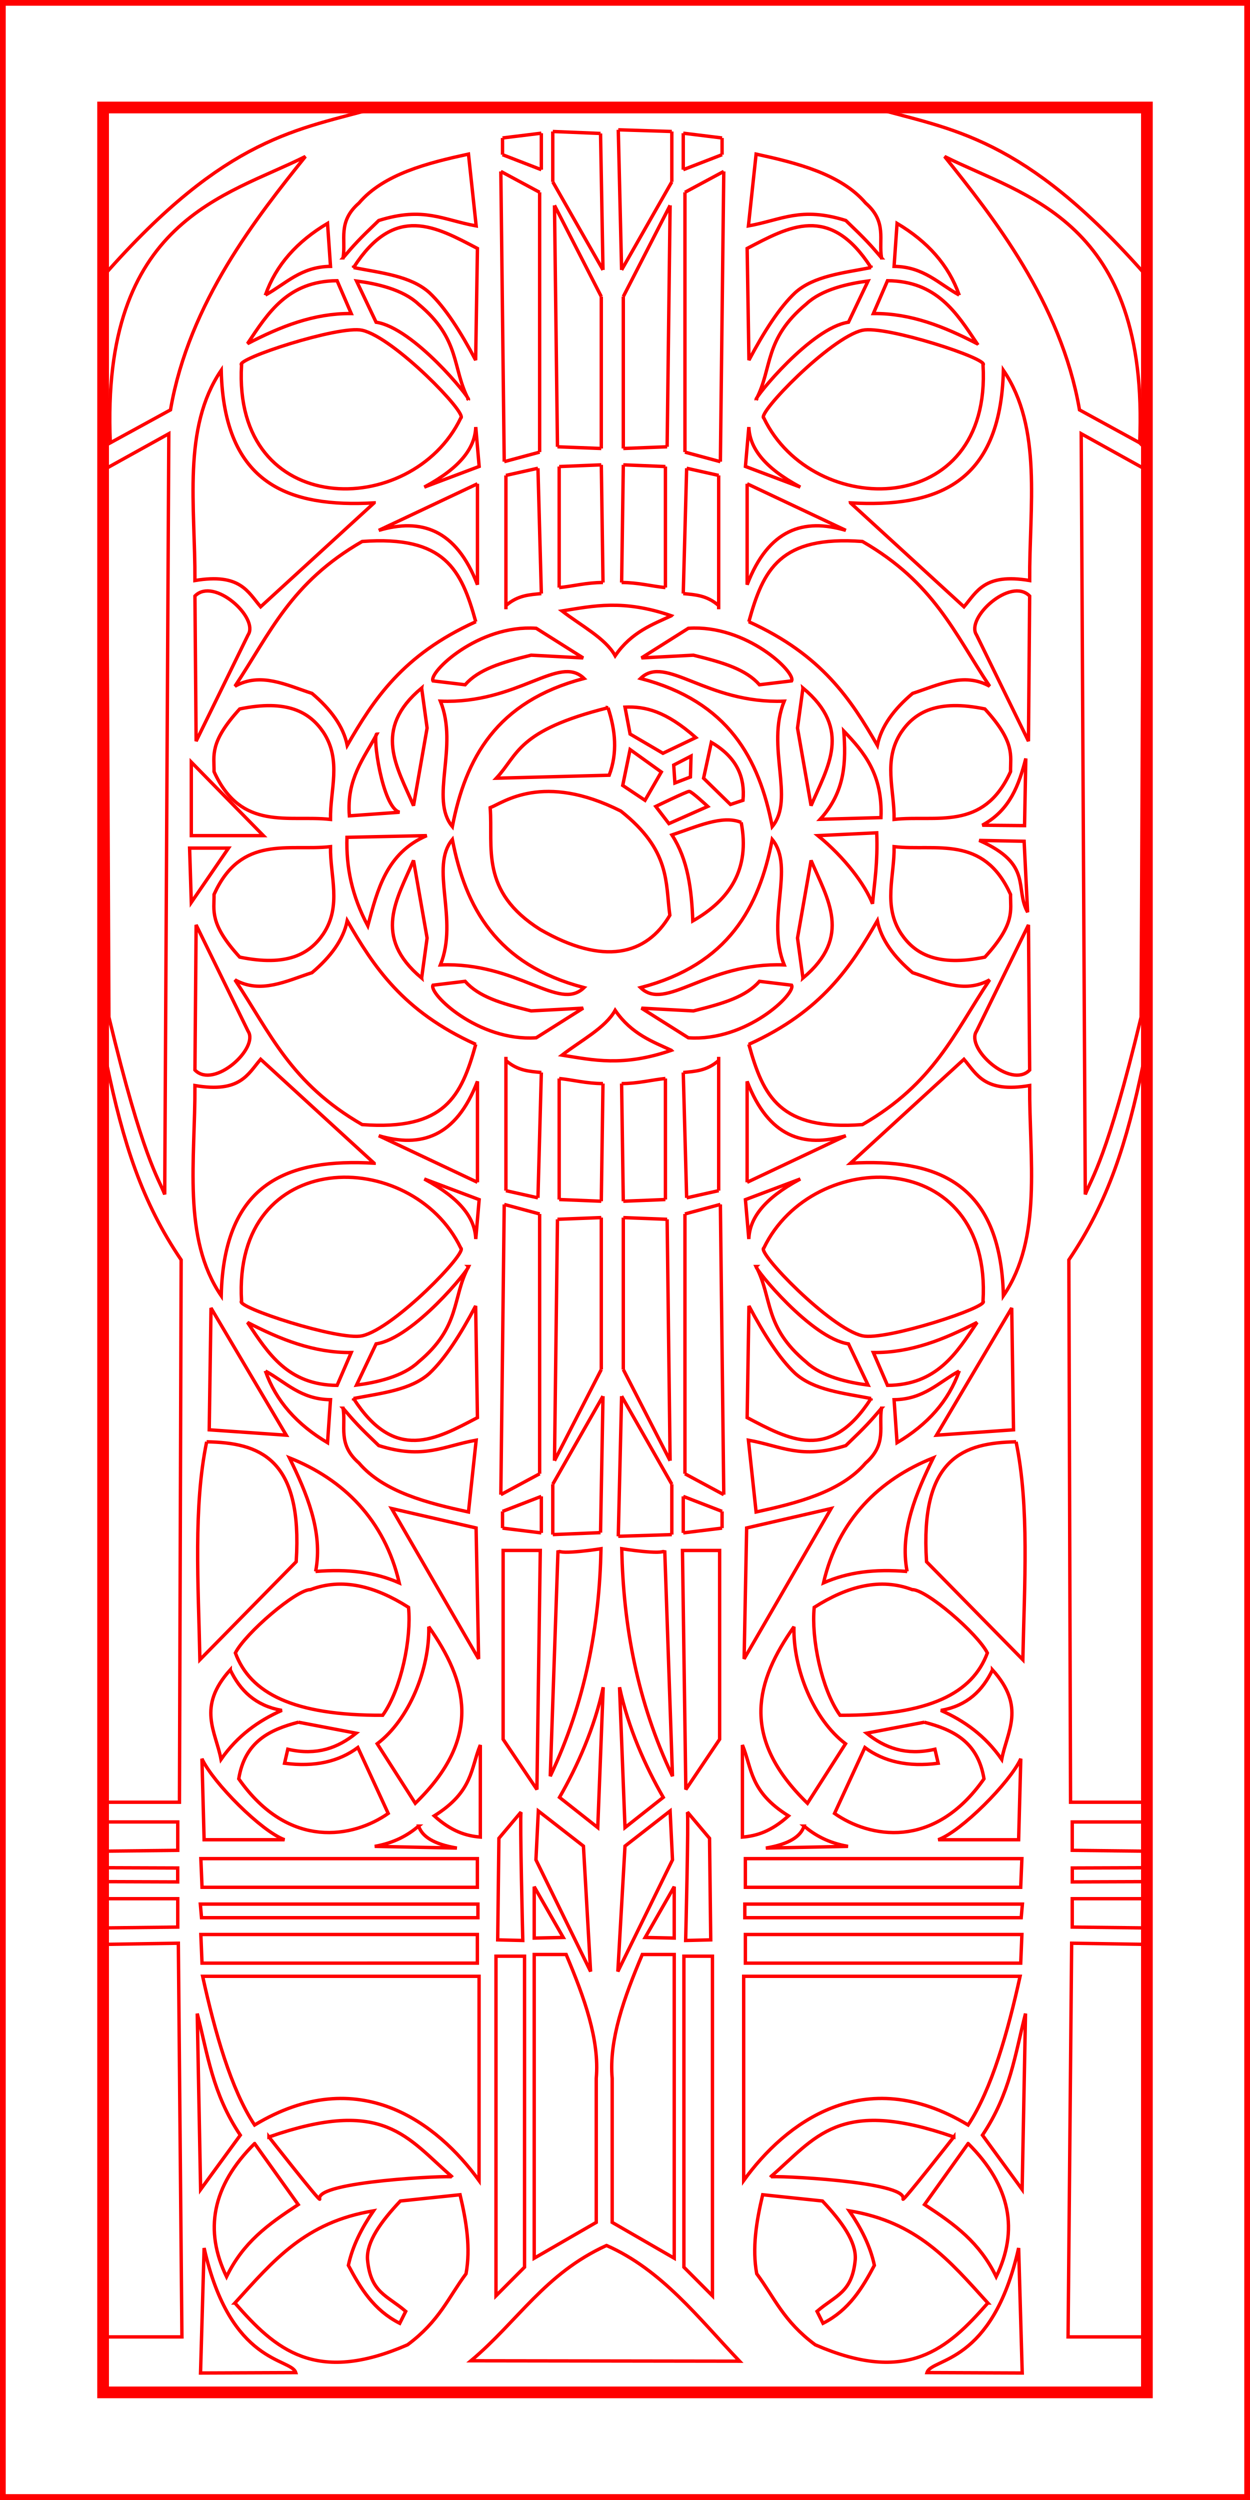 <?xml version="1.0" encoding="UTF-8" standalone="no"?>
<!-- Created with Inkscape (http://www.inkscape.org/) -->

<svg
   width="100mm"
   height="200mm"
   viewBox="0 0 100 200"
   version="1.1"
   id="svg1"
   inkscape:version="1.3 (0e150ed6c4, 2023-07-21)"
   sodipodi:docname="Diorama_mw.svg"
   xml:space="preserve"
   xmlns:inkscape="http://www.inkscape.org/namespaces/inkscape"
   xmlns:sodipodi="http://sodipodi.sourceforge.net/DTD/sodipodi-0.dtd"
   xmlns="http://www.w3.org/2000/svg"
   xmlns:svg="http://www.w3.org/2000/svg"><sodipodi:namedview
     id="namedview1"
     pagecolor="#ffffff"
     bordercolor="#000000"
     borderopacity="0.25"
     inkscape:showpageshadow="2"
     inkscape:pageopacity="0.0"
     inkscape:pagecheckerboard="0"
     inkscape:deskcolor="#d1d1d1"
     inkscape:document-units="mm"
     inkscape:zoom="0.97890839"
     inkscape:cx="-11.237007"
     inkscape:cy="404.02146"
     inkscape:window-width="1920"
     inkscape:window-height="991"
     inkscape:window-x="-9"
     inkscape:window-y="-9"
     inkscape:window-maximized="1"
     inkscape:current-layer="layer2"
     showguides="true" /><defs
     id="defs1" /><g
     inkscape:label="Layer 1"
     inkscape:groupmode="layer"
     id="layer1"><path
       style="color:#000000;display:none;fill:none;stroke:#ff0000;stroke-width:0.937;stroke-linecap:round;stroke-opacity:1;-inkscape-stroke:none"
       d="M -0.01,-0.01 V 200 H 100.01 V -0.01 Z M 8.248,8.6 H 91.752 V 191.39 H 8.248 Z"
       id="rect3"
       sodipodi:insensitive="true" /><path
       style="color:#000000;display:none;fill:none;stroke:#ff0000;stroke-width:0.937;stroke-linecap:round;stroke-opacity:1;-inkscape-stroke:none"
       d="M -0.01,-0.01 V 200 H 100.01 V -0.01 Z M 8.248,8.6 H 91.752 V 191.39 H 8.248 Z"
       id="path2"
       sodipodi:insensitive="true"
       inkscape:label="ramka " /><path
       id="path11"
       style="display:inline;fill:none;stroke:#ff0000;stroke-width:0.272;stroke-miterlimit:3.3;stroke-dasharray:none"
       d="M 8.824,35.426 13.64,32.79 C 15.122,24.159 20.629,17.281 24.433,12.519 18.145,15.696 8.045,17.548 8.824,35.426 Z M 8.248,22.114 V 8.6 H 30.177 C 23.902,10.395 18.157,10.801 8.248,22.114 Z M 13.177,95.554 C 12.672,94.232 11.435,92.689 8.712,81.367 L 8.519,37.464 13.505,34.697 Z M 14.356,144.178 H 8.52 V 85.028 c 1.346,6.454 2.826,11.115 5.972,15.764 z m -0.136,3.848 v -2.27 H 8.224 l -0.024,2.341 z m -0.004,1.414 v 1.114 l -6.013,-0.024 v -1.114 z m 0.004,4.726 v -2.27 H 8.224 l -0.024,2.341 z m 0.047,1.291 0.287,31.496 H 8.249 l -0.096,-31.399 z M 91.176,35.426 86.36,32.79 c -1.482,-8.631 -6.989,-15.509 -10.793,-20.271 6.288,3.177 16.388,5.029 15.609,22.907 z M 91.752,22.114 V 8.6 H 69.823 C 76.098,10.395 81.843,10.801 91.752,22.114 Z M 86.823,95.554 c 0.506,-1.322 1.743,-2.866 4.466,-14.187 l 0.193,-43.903 -4.986,-2.768 z m -1.179,48.624 h 5.836 V 85.028 c -1.346,6.454 -2.826,11.115 -5.972,15.764 z m 0.136,3.848 v -2.27 h 5.996 l 0.024,2.341 z m 0.004,1.414 v 1.114 l 6.013,-0.024 v -1.114 z m -0.004,4.726 v -2.27 h 5.996 l 0.024,2.341 z m -0.047,1.291 -0.287,31.496 h 6.305 l 0.096,-31.399 z m -37.212,24.181 c -4.918,2.236 -7.092,6.069 -10.845,9.223 l 21.488,0.034 c -3.282,-3.454 -6.255,-7.334 -10.642,-9.257 z m -5.784,-23.279 h 2.555 c 1.452,3.439 2.679,6.832 2.408,9.916 v 11.515 l -4.963,2.867 z m -3.058,0.136 h 2.284 v 24.878 l -2.284,2.293 z m 3.058,-5.558 c 0,0.258 0,4.109 0,4.109 l 2.323,-0.048 z m 0.329,-6.06 3.609,2.811 0.573,10.034 -4.373,-8.935 z m -1.386,0.088 c -0.096,0.478 0.143,10.273 0.143,10.273 l -2.007,-0.048 0.096,-8.124 z m 12.258,11.394 h -2.555 c -1.452,3.439 -2.679,6.832 -2.408,9.916 v 11.515 l 4.963,2.867 z m 3.058,0.136 h -2.284 v 24.878 l 2.284,2.293 z m -3.058,-5.558 c 0,0.258 0,4.109 0,4.109 l -2.323,-0.048 z M 53.609,144.877 50,147.688 l -0.573,10.034 4.373,-8.935 z m 1.386,0.088 c 0.096,0.478 -0.143,10.273 -0.143,10.273 l 2.007,-0.048 -0.096,-8.124 z m -38.666,34.876 c 2.101,9.384 6.96,8.773 7.331,9.967 l -7.618,0.034 z m 2.463,4.399 c 3.101,-3.422 5.643,-6.478 11.085,-7.373 -0.955,1.397 -1.687,2.839 -2.007,4.363 0.965,1.814 2.017,3.572 4.109,4.635 l 0.478,-0.956 c -1.504,-1.3 -2.817,-1.479 -3.058,-4.157 -0.083,-1.41 1.064,-3.009 2.628,-4.672 l 4.778,-0.501 c 0.514,2.157 0.849,4.289 0.478,6.32 -1.419,1.904 -2.121,3.784 -4.682,5.686 -7.382,3.215 -10.575,0.356 -13.808,-3.345 z m 1.577,-12.757 3.488,4.884 c -2.461,1.613 -4.4,3.031 -5.734,5.771 -1.784,-3.675 -1.194,-7.235 2.246,-10.655 z m 1.147,-0.526 c 0,0 4.156,5.304 4.061,4.969 -0.404,-1.431 10.554,-1.91 10.607,-1.768 -3.615,-3.117 -5.434,-6.432 -14.668,-3.201 z m -5.737,-9.871 c 0.835,3.252 1.213,6.393 3.444,9.727 l -3.174,4.348 z m 22.547,-2.982 H 16.211 c 0.979,4.459 2.273,9.053 4.157,11.897 8.352,-5.038 14.653,-0.123 17.956,4.444 z M 16.027,152.328 c 0.336,0 22.207,0 22.207,0 v 1.087 H 16.122 Z m 0.04,2.431 c 0.334,0 22.122,0 22.122,0 v 2.293 H 16.162 Z m 0.001,-6.068 c 0.334,0 22.122,0 22.122,0 v 2.293 H 16.163 Z m 6.833,-33.876 -6.02,-10.177 -0.143,9.747 z m 24.919,31.391 0.437,-11.228 c -0.69,3.245 -2.073,6.338 -3.497,8.811 z m -3.179,-22.171 c 0.143,0.383 3.44,-0.136 3.44,-0.136 -0.129,6.148 -1.234,12.23 -4.061,18.198 z m -1.418,0 h -2.973 v 15.107 l 2.703,4.018 z M 16.155,140.698 c 0.876,1.912 4.776,5.822 6.609,6.481 h -6.435 z m 17.337,5.39 c -0.869,0.73 -1.928,1.34 -3.514,1.622 l 6.573,0.135 c -1.855,-0.307 -2.784,-0.923 -3.059,-1.757 z m 4.934,-6.487 v 7.365 c -1.124,-0.09 -2.305,-0.444 -3.685,-1.697 3.128,-1.957 2.905,-3.795 3.685,-5.668 z m -14.553,-1.824 4.619,0.878 c -1.436,1.164 -3.135,1.825 -5.468,1.284 l -0.259,1.121 c 2.414,0.317 4.35,-0.132 5.863,-1.257 l 2.428,5.271 c -2.748,1.933 -7.939,2.976 -11.956,-2.77 0.49,-2.996 2.504,-3.934 4.774,-4.527 z m 6.304,1.723 c 2.551,-1.927 4.199,-5.982 4.126,-9.359 3.031,4.315 4.373,8.825 -1.081,14.122 z m -11.758,-5.912 c -2.696,2.983 -1.151,4.935 -0.738,7.163 1.325,-1.9 3.001,-3.098 4.865,-3.919 -2.131,-0.376 -3.343,-1.609 -4.127,-3.243 z m 0.41,-1.351 c 0.775,-1.548 4.869,-5.081 6.014,-5.068 2.517,-0.952 5.141,-0.301 7.838,1.419 0.248,2.452 -0.572,6.545 -2.065,8.633 -7.159,0.032 -10.595,-1.773 -11.787,-4.984 z m -2.297,-16.893 c 4.167,0.077 7.709,1.248 7.163,9.595 l -7.703,7.839 c -0.126,-6.03 -0.531,-12.26 0.541,-17.434 z m 8.717,10.372 c 2.637,-0.203 4.703,0.046 6.69,0.913 -1.168,-5.037 -4.472,-8.288 -8.784,-10.001 1.346,2.754 2.712,5.908 2.095,9.088 z m 12.838,-3.48 0.203,10.474 -6.96,-12.028 z m 43.404,57.604 c -2.101,9.384 -6.96,8.773 -7.331,9.967 l 7.618,0.034 z m -2.463,4.399 c -3.101,-3.422 -5.643,-6.478 -11.085,-7.373 0.955,1.397 1.687,2.839 2.007,4.363 -0.965,1.814 -2.017,3.572 -4.109,4.635 l -0.478,-0.956 c 1.504,-1.3 2.817,-1.479 3.058,-4.157 0.083,-1.41 -1.064,-3.009 -2.628,-4.672 l -4.778,-0.501 c -0.514,2.157 -0.849,4.289 -0.478,6.32 1.419,1.904 2.121,3.784 4.682,5.686 7.382,3.215 10.575,0.356 13.808,-3.345 z m -1.577,-12.757 -3.488,4.884 c 2.461,1.613 4.4,3.031 5.734,5.771 1.784,-3.675 1.194,-7.235 -2.246,-10.655 z m -1.147,-0.526 c 0,0 -4.156,5.304 -4.061,4.969 0.404,-1.431 -10.554,-1.91 -10.607,-1.768 3.615,-3.117 5.434,-6.432 14.668,-3.201 z m 5.737,-9.871 c -0.835,3.252 -1.213,6.393 -3.444,9.727 l 3.174,4.348 z m -22.547,-2.982 h 22.113 c -0.979,4.459 -2.273,9.053 -4.157,11.897 -8.352,-5.038 -14.653,-0.123 -17.956,4.444 z m 22.298,-5.775 c -0.336,0 -22.207,0 -22.207,0 v 1.087 h 22.111 z m -0.04,2.431 c -0.334,0 -22.122,0 -22.122,0 v 2.293 h 22.027 z m -0.001,-6.068 c -0.334,0 -22.122,0 -22.122,0 v 2.293 h 22.027 z m -6.833,-33.876 6.02,-10.177 0.143,9.747 z M 50,146.207 49.563,134.978 c 0.69,3.245 2.073,6.338 3.497,8.811 z m 3.179,-22.171 c -0.143,0.383 -3.44,-0.136 -3.44,-0.136 0.129,6.148 1.234,12.23 4.061,18.198 z m 1.418,0 h 2.973 v 15.107 l -2.703,4.018 z m 27.067,16.663 c -0.876,1.912 -4.776,5.822 -6.609,6.481 h 6.435 z m -17.337,5.39 c 0.869,0.73 1.928,1.34 3.514,1.622 l -6.573,0.135 c 1.855,-0.307 2.784,-0.923 3.059,-1.757 z m -4.934,-6.487 v 7.365 c 1.124,-0.09 2.305,-0.444 3.685,-1.697 -3.128,-1.957 -2.905,-3.795 -3.685,-5.668 z m 14.553,-1.824 -4.619,0.878 c 1.436,1.164 3.135,1.825 5.468,1.284 l 0.259,1.121 c -2.414,0.317 -4.35,-0.132 -5.863,-1.257 l -2.428,5.271 c 2.748,1.933 7.939,2.976 11.956,-2.77 -0.49,-2.996 -2.504,-3.934 -4.774,-4.527 z m -6.304,1.723 c -2.551,-1.927 -4.199,-5.982 -4.126,-9.359 -3.031,4.315 -4.373,8.825 1.081,14.122 z m 11.758,-5.912 c 2.696,2.983 1.151,4.935 0.738,7.163 -1.325,-1.9 -3.001,-3.098 -4.865,-3.919 2.131,-0.376 3.343,-1.609 4.127,-3.243 z m -0.41,-1.351 c -0.775,-1.548 -4.869,-5.081 -6.014,-5.068 -2.517,-0.952 -5.141,-0.301 -7.838,1.419 -0.248,2.452 0.572,6.545 2.065,8.633 7.159,0.032 10.595,-1.773 11.787,-4.984 z m 2.297,-16.893 c -4.167,0.077 -7.709,1.248 -7.163,9.595 l 7.703,7.839 c 0.126,-6.03 0.531,-12.26 -0.541,-17.434 z m -8.717,10.372 c -2.637,-0.203 -4.703,0.046 -6.69,0.913 1.168,-5.037 4.472,-8.288 8.784,-10.001 -1.346,2.754 -2.712,5.908 -2.095,9.088 z m -12.838,-3.48 -0.203,10.474 6.96,-12.028 z M 34.14,66.85 27.757,66.986 c -0.071,2.405 0.392,4.675 1.667,7.08 0.777,-2.888 1.484,-5.819 4.716,-7.216 z m -2.175,-1.87 c -1.401,-0.382 -2.193,-6.259 -1.816,-6.259 -1.033,1.942 -2.438,3.586 -2.198,6.546 z m -16.797,2.867 0.136,4.348 2.978,-4.348 z m 0.136,-6.88 v 5.883 h 5.767 z m 54.835,5.658 -4.706,0.225 c 2.152,1.76 3.765,3.907 4.368,5.451 0.162,-1.76 0.426,-3.248 0.338,-5.676 z m -2.635,-8.142 c 1.616,1.683 3.125,3.474 2.973,6.926 l -4.865,0.135 c 2.043,-2.241 2.065,-4.643 1.892,-7.061 z m 14.426,8.818 0.28,5.676 c -1.068,-1.915 0.468,-3.829 -3.874,-5.744 z m 0.135,-6.622 -0.101,5.372 -3.379,-0.034 c 2.234,-1.214 2.929,-3.238 3.48,-5.338 z m -33.962,35.42 0.136,-9.415 m 1.625,9.415 -0.136,-9.415 M 48.103,109.559 V 97.408 m 1.761,12.151 V 97.408 m -1.821,25.203 -3.821,0.157 m 9.523,0 -4.283,0.136 m -1.419,-0.293 0.197,-10.92 m 1.222,11.214 0.266,-11.214 M 26.441,67.732 c -0.045,2.333 0.917,4.723 -0.573,6.976 -1.108,1.636 -2.919,2.636 -6.689,1.863 -2.456,-2.686 -2.036,-3.726 -2.055,-5.017 2.172,-4.81 5.974,-3.447 9.317,-3.822 z m 9.747,-0.573 c -1.834,2.222 0.523,6.382 -0.956,10.034 6.226,-0.242 9.48,3.788 11.492,1.816 C 39.679,77.168 37.239,72.578 36.188,67.159 Z m -2.457,11.084 0.437,-3.2 -1.086,-6.211 c -1.294,3.063 -3.338,6.089 0.649,9.412 z m 12.921,2.409 -3.753,2.37 c -4.663,0.321 -8.641,-3.562 -8.258,-4.208 l 2.569,-0.309 c 1.088,1.231 2.846,1.767 5.285,2.367 z m -2.429,38.085 4.017,-7.048 m -4.017,11.078 v -4.03 m 0.136,-1.878 3.745,-7.301 m -3.506,-12.015 3.506,-0.136 m -3.37,-1.445 3.37,0.136 M 44.733,86.28 c 1.02,0.094 2.213,0.411 3.506,0.405 m -4.932,35.947 -3.106,-0.382 m 3.106,-2.54 -3.106,1.202 m 2.97,-3.01 -3.106,1.672 M 43.171,97.117 40.338,96.353 m 2.698,-0.526 -2.562,-0.573 m 2.834,-9.455 c -0.945,-0.09 -1.889,-0.13 -2.834,-0.961 m 4.26,11.125 V 86.28 m -0.375,30.58 0.239,-19.316 m -1.562,-1.716 0.272,-10.028 M 43.171,117.901 V 97.117 m 0.136,25.514 V 119.71 M 40.474,95.254 V 84.547 84.838 m -0.408,34.736 0.272,-23.221 m -0.136,25.897 v -1.338 M 15.595,85.602 c 1.515,1.563 5.147,-1.758 4.252,-3.106 l -4.157,-8.505 z m 22.466,-2.055 c -1.152,4.174 -2.48,6.908 -9.088,6.421 -5.733,-3.31 -7.337,-7.306 -10.177,-11.581 2.055,1.151 4.109,0.096 6.164,-0.573 1.498,-1.266 2.511,-2.636 2.819,-4.157 2.104,3.65 4.428,7.241 10.283,9.89 z m 0.272,12.423 -0.272,3.153 C 38.003,97.522 36.924,95.92 33.942,94.318 Z m -0.136,-1.386 -7.896,-3.727 c 3.369,0.987 6.178,0.122 7.896,-4.348 v 8.075 m 0,0 V 86.51 M 27.444,112.657 c 0.248,1.455 -0.461,2.873 1.273,4.385 1.981,2.326 5.518,3.213 8.761,3.918 l 0.616,-5.746 c -2.665,0.476 -4.183,1.564 -7.793,0.433 -1.63,-1.561 -1.968,-1.948 -2.858,-2.99 z m 0.84,-0.776 c 2.214,-0.429 4.579,-0.667 6.065,-2.007 1.27,-1.195 2.497,-3.124 3.703,-5.399 l 0.143,8.935 c -3.315,1.732 -6.6,3.628 -9.911,-1.529 z m -7.051,-2.198 c 1.627,0.89 2.831,2.269 5.208,2.293 l -0.239,3.44 c -2.432,-1.446 -4.13,-3.332 -4.969,-5.734 z m -1.433,-3.889 c 2.616,1.354 5.304,2.443 8.299,2.408 l -1.132,2.628 c -3.94,-0.03 -5.521,-2.567 -7.167,-5.036 z m 17.679,-4.472 c 0.138,0.13 -4.407,5.752 -7.391,6.188 l -1.567,3.297 c 1.583,-0.202 3.723,-0.677 4.945,-1.84 3.412,-2.839 2.676,-5.097 4.014,-7.645 z m -18.156,2.768 c -0.563,0.452 7.797,3.192 9.652,2.775 2.551,-0.574 8.499,-6.721 7.884,-7.024 -3.927,-8.155 -18.264,-8.138 -17.535,4.249 z M 29.929,93.056 20.851,84.742 c -1.032,1.205 -1.634,2.71 -5.256,2.102 0.032,5.877 -1.042,12.203 2.102,16.819 0.218,-9.193 5.484,-10.986 12.232,-10.607 z m 41.598,-25.323 c 0.045,2.333 -0.917,4.723 0.573,6.976 1.108,1.636 2.919,2.636 6.689,1.863 2.456,-2.686 2.036,-3.726 2.055,-5.017 -2.172,-4.81 -5.974,-3.447 -9.317,-3.822 z m -9.747,-0.573 c 1.834,2.222 -0.523,6.382 0.956,10.034 -6.226,-0.242 -9.48,3.788 -11.492,1.816 7.046,-1.84 9.486,-6.43 10.536,-11.849 z m 2.457,11.084 -0.437,-3.2 1.086,-6.211 c 1.294,3.063 3.338,6.089 -0.649,9.412 z m -12.921,2.409 3.753,2.37 c 4.663,0.321 8.641,-3.562 8.258,-4.208 l -2.569,-0.309 c -1.088,1.231 -2.846,1.767 -5.285,2.367 z m 2.389,3.373 c -3.857,1.328 -6.243,0.783 -8.744,0.385 1.504,-1.167 3.476,-2.178 4.252,-3.587 1.315,1.923 3.054,2.526 4.491,3.201 z m 0.04,34.712 -4.017,-7.048 m 4.017,11.078 v -4.03 M 53.609,116.86 49.864,109.559 M 53.37,97.544 49.864,97.408 M 53.234,95.963 49.864,96.099 m 3.37,-9.819 c -1.02,0.094 -2.213,0.411 -3.506,0.405 m 4.932,35.947 3.106,-0.382 m -3.106,-2.54 3.106,1.202 m -2.97,-3.01 3.106,1.672 m -3.106,-22.457 2.834,-0.764 m -2.698,-0.526 2.562,-0.573 m -2.834,-9.455 c 0.945,-0.09 1.889,-0.13 2.834,-0.961 M 53.234,95.963 V 86.28 m 0.375,30.58 -0.239,-19.316 m 1.562,-1.716 -0.272,-10.028 M 54.796,117.901 V 97.117 M 54.66,122.632 V 119.71 M 57.494,95.254 V 84.547 84.838 m 0.408,34.736 -0.272,-23.221 m 0.136,25.897 v -1.338 m 24.607,-35.309 c -1.515,1.563 -5.147,-1.758 -4.252,-3.106 l 4.157,-8.505 z M 59.906,83.548 c 1.152,4.174 2.48,6.908 9.088,6.421 5.733,-3.31 7.337,-7.306 10.177,-11.581 -2.055,1.151 -4.109,0.096 -6.164,-0.573 -1.498,-1.266 -2.511,-2.636 -2.819,-4.157 -2.104,3.65 -4.428,7.241 -10.283,9.89 z m -0.272,12.423 0.272,3.153 c 0.059,-1.602 1.137,-3.204 4.119,-4.806 z m 0.136,-1.386 7.896,-3.727 c -3.369,0.987 -6.178,0.122 -7.896,-4.348 v 8.075 m 0,0 v -8.075 m 10.753,26.147 c -0.248,1.455 0.461,2.873 -1.273,4.385 -1.981,2.326 -5.518,3.213 -8.761,3.918 l -0.616,-5.746 c 2.665,0.476 4.183,1.564 7.793,0.433 1.63,-1.561 1.968,-1.948 2.858,-2.99 z m -0.84,-0.776 c -2.214,-0.429 -4.579,-0.667 -6.065,-2.007 -1.27,-1.195 -2.497,-3.124 -3.703,-5.399 l -0.143,8.935 c 3.315,1.732 6.6,3.628 9.911,-1.529 z m 7.051,-2.198 c -1.627,0.89 -2.831,2.269 -5.208,2.293 l 0.239,3.44 c 2.432,-1.446 4.13,-3.332 4.969,-5.734 z m 1.433,-3.889 c -2.616,1.354 -5.304,2.443 -8.299,2.408 l 1.132,2.628 c 3.94,-0.03 5.521,-2.567 7.167,-5.036 z m -17.679,-4.472 c -0.138,0.13 4.407,5.752 7.391,6.188 l 1.567,3.297 c -1.583,-0.202 -3.723,-0.677 -4.945,-1.84 -3.412,-2.839 -2.676,-5.097 -4.014,-7.645 z m 18.156,2.768 c 0.563,0.452 -7.797,3.192 -9.652,2.775 -2.551,-0.574 -8.499,-6.721 -7.884,-7.024 3.927,-8.155 18.264,-8.138 17.535,4.249 z M 68.039,93.056 77.117,84.742 c 1.032,1.205 1.634,2.71 5.256,2.102 -0.032,5.877 1.042,12.203 -2.102,16.819 C 80.053,94.47 74.787,92.677 68.039,93.056 Z M 39.214,64.614 c 1.046,-0.395 4.221,-2.864 10.453,0.271 3.976,3.161 3.563,5.677 3.921,8.338 -1.871,3.198 -5.316,4.053 -10.371,1.138 -4.855,-3.064 -3.758,-6.561 -4.003,-9.746 z m 20.081,1.179 c -1.503,-0.618 -3.541,0.336 -5.541,1.003 1.291,1.984 1.575,4.392 1.67,6.88 2.97,-1.701 4.59,-4.147 3.871,-7.884 z m -6.833,-1.278 1.051,1.374 3.106,-1.374 c 0,0 -1.29,-1.206 -1.481,-1.206 -0.191,0 -2.676,1.206 -2.676,1.206 z m 0.443,-2.755 -2.498,-1.796 -0.589,2.869 1.784,1.192 z M 48.64,56.619 c 0.594,1.8 0.772,3.599 0.096,5.399 l -9.03,0.239 c 1.769,-1.892 1.626,-3.805 8.935,-5.638 z m 7.024,2.386 -2.628,1.258 L 50.408,58.722 50,56.571 c 1.613,-0.071 3.252,0.305 5.664,2.434 z m -0.382,1.484 -0.048,1.672 -1.242,0.478 -0.096,-1.433 z m 1.625,-1.099 c 2.051,1.2 2.707,2.799 2.532,4.635 l -1.003,0.334 -2.15,-2.102 z m -8.802,-22.203 0.136,9.415 m 1.625,-9.415 -0.136,9.415 M 48.103,23.728 v 12.151 m 1.761,-12.151 v 12.151 M 48.043,10.676 44.222,10.519 m 9.523,0 -4.283,-0.136 m -1.419,0.293 0.197,10.92 m 1.222,-11.214 0.266,11.214 M 26.441,65.554 c -0.045,-2.333 0.917,-4.723 -0.573,-6.976 -1.108,-1.636 -2.919,-2.636 -6.689,-1.863 -2.456,2.686 -2.036,3.726 -2.055,5.017 2.172,4.81 5.974,3.447 9.317,3.822 z m 9.747,0.573 c -1.834,-2.222 0.523,-6.382 -0.956,-10.034 6.226,0.242 9.48,-3.788 11.492,-1.816 -7.046,1.84 -9.486,6.43 -10.536,11.849 z m -2.457,-11.084 0.437,3.2 -1.086,6.211 c -1.294,-3.063 -3.338,-6.089 0.649,-9.412 z m 12.921,-2.409 -3.753,-2.37 c -4.663,-0.321 -8.641,3.562 -8.258,4.208 l 2.569,0.309 c 1.088,-1.231 2.846,-1.767 5.285,-2.367 z m -2.429,-38.085 4.017,7.048 M 44.222,10.519 v 4.03 m 0.136,1.878 3.745,7.301 m -3.506,12.015 3.506,0.136 m -3.37,1.445 3.37,-0.136 m -3.37,9.819 c 1.02,-0.094 2.213,-0.411 3.506,-0.405 M 43.307,10.655 40.202,11.037 M 43.307,13.577 40.202,12.375 m 2.97,3.01 -3.106,-1.672 m 3.106,22.457 -2.834,0.764 m 2.698,0.526 -2.562,0.573 m 2.834,9.455 c -0.945,0.09 -1.889,0.13 -2.834,0.961 m 4.26,-11.125 v 9.683 m -0.375,-30.58 0.239,19.316 m -1.562,1.716 0.272,10.028 M 43.171,15.385 v 20.784 m 0.136,-25.514 v 2.922 M 40.474,38.033 V 48.74 48.449 M 40.066,13.713 40.338,36.934 M 40.202,11.037 V 12.375 m -24.607,35.309 c 1.515,-1.563 5.147,1.758 4.252,3.106 l -4.157,8.505 z m 22.466,2.055 c -1.152,-4.174 -2.48,-6.908 -9.088,-6.421 -5.733,3.31 -7.337,7.306 -10.177,11.581 2.055,-1.151 4.109,-0.096 6.164,0.573 1.498,1.266 2.511,2.636 2.819,4.157 2.104,-3.65 4.428,-7.241 10.283,-9.89 z m 0.272,-12.423 -0.272,-3.153 c -0.059,1.602 -1.137,3.204 -4.119,4.806 z m -0.136,1.386 -7.896,3.727 c 3.369,-0.987 6.178,-0.122 7.896,4.348 v -8.075 m 0,0 v 8.075 M 27.444,20.63 c 0.248,-1.455 -0.461,-2.873 1.273,-4.385 1.981,-2.326 5.518,-3.213 8.761,-3.918 l 0.616,5.746 c -2.665,-0.476 -4.183,-1.564 -7.793,-0.433 -1.63,1.561 -1.968,1.948 -2.858,2.99 z m 0.84,0.776 c 2.214,0.429 4.579,0.667 6.065,2.007 1.27,1.195 2.497,3.124 3.703,5.399 l 0.143,-8.935 c -3.315,-1.732 -6.6,-3.628 -9.911,1.529 z m -7.051,2.198 c 1.627,-0.89 2.831,-2.269 5.208,-2.293 l -0.239,-3.44 c -2.432,1.446 -4.13,3.332 -4.969,5.734 z m -1.433,3.889 c 2.616,-1.354 5.304,-2.443 8.299,-2.408 l -1.132,-2.628 c -3.94,0.03 -5.521,2.567 -7.167,5.036 z m 17.679,4.472 c 0.138,-0.13 -4.407,-5.752 -7.391,-6.187 l -1.567,-3.297 c 1.583,0.202 3.723,0.677 4.945,1.84 3.412,2.839 2.676,5.097 4.014,7.645 z m -18.156,-2.768 c -0.563,-0.452 7.797,-3.192 9.652,-2.775 2.551,0.574 8.499,6.721 7.884,7.024 -3.927,8.155 -18.264,8.138 -17.535,-4.249 z M 29.929,40.231 20.851,48.544 c -1.032,-1.205 -1.634,-2.71 -5.256,-2.102 0.032,-5.877 -1.042,-12.203 2.102,-16.819 0.218,9.193 5.484,10.986 12.232,10.607 z m 41.598,25.323 c 0.045,-2.333 -0.917,-4.723 0.573,-6.976 1.108,-1.636 2.919,-2.636 6.689,-1.863 2.456,2.686 2.036,3.726 2.055,5.017 -2.172,4.81 -5.974,3.447 -9.317,3.822 z m -9.747,0.573 c 1.834,-2.222 -0.523,-6.382 0.956,-10.034 -6.226,0.242 -9.48,-3.788 -11.492,-1.816 7.046,1.84 9.486,6.43 10.536,11.849 z m 2.457,-11.084 -0.437,3.2 1.086,6.211 c 1.294,-3.063 3.338,-6.089 -0.649,-9.412 z m -12.921,-2.409 3.753,-2.37 c 4.663,-0.321 8.641,3.562 8.258,4.208 l -2.569,0.309 C 59.67,53.551 57.912,53.015 55.472,52.415 Z m 2.389,-3.373 c -3.857,-1.328 -6.243,-0.783 -8.744,-0.385 1.504,1.167 3.476,2.178 4.252,3.587 1.315,-1.923 3.054,-2.526 4.491,-3.201 z m 0.04,-34.712 -4.017,7.048 m 4.017,-11.078 v 4.03 M 53.609,16.427 49.864,23.728 M 53.37,35.743 49.864,35.879 M 53.234,37.323 49.864,37.187 m 3.37,9.819 C 52.214,46.913 51.021,46.595 49.728,46.602 m 4.932,-35.947 3.106,0.382 M 54.66,13.577 57.766,12.375 m -2.97,3.01 3.106,-1.672 m -3.106,22.457 2.834,0.764 m -2.698,0.526 2.562,0.573 m -2.834,9.455 c 0.945,0.09 1.889,0.13 2.834,0.961 M 53.234,37.323 v 9.683 m 0.375,-30.58 -0.239,19.316 m 1.562,1.716 -0.272,10.028 M 54.796,15.385 V 36.169 M 54.66,10.655 v 2.922 m 2.834,24.456 V 48.74 48.449 m 0.408,-34.736 -0.272,23.221 M 57.766,11.037 V 12.375 m 24.607,35.309 C 80.858,46.121 77.226,49.442 78.12,50.79 l 4.157,8.505 z m -22.466,2.055 c 1.152,-4.174 2.48,-6.908 9.088,-6.421 5.733,3.31 7.337,7.306 10.177,11.581 -2.055,-1.151 -4.109,-0.096 -6.164,0.573 -1.498,1.266 -2.511,2.636 -2.819,4.157 -2.104,-3.65 -4.428,-7.241 -10.283,-9.89 z m -0.272,-12.423 0.272,-3.153 c 0.059,1.602 1.137,3.204 4.119,4.806 z m 0.136,1.386 7.896,3.727 c -3.369,-0.987 -6.178,-0.122 -7.896,4.348 v -8.075 m 0,0 v 8.075 M 70.523,20.63 C 70.275,19.175 70.984,17.757 69.25,16.245 67.27,13.919 63.733,13.032 60.489,12.327 l -0.616,5.746 c 2.665,-0.476 4.183,-1.564 7.793,-0.433 1.63,1.561 1.968,1.948 2.858,2.99 z m -0.84,0.776 c -2.214,0.429 -4.579,0.667 -6.065,2.007 -1.27,1.195 -2.497,3.124 -3.703,5.399 l -0.143,-8.935 c 3.315,-1.732 6.6,-3.628 9.911,1.529 z m 7.051,2.198 c -1.627,-0.89 -2.831,-2.269 -5.208,-2.293 l 0.239,-3.44 c 2.432,1.446 4.13,3.332 4.969,5.734 z m 1.433,3.889 C 75.552,26.139 72.864,25.05 69.869,25.084 l 1.132,-2.628 c 3.94,0.03 5.521,2.567 7.167,5.036 z m -17.679,4.472 c -0.138,-0.13 4.407,-5.752 7.391,-6.187 l 1.567,-3.297 c -1.583,0.202 -3.723,0.677 -4.945,1.84 -3.412,2.839 -2.676,5.097 -4.014,7.645 z m 18.156,-2.768 c 0.563,-0.452 -7.797,-3.192 -9.652,-2.775 -2.551,0.574 -8.499,6.721 -7.884,7.024 3.927,8.155 18.264,8.138 17.535,-4.249 z M 68.039,40.231 77.117,48.544 c 1.032,-1.205 1.634,-2.71 5.256,-2.102 -0.032,-5.877 1.042,-12.203 -2.102,-16.819 -0.218,9.193 -5.484,10.986 -12.232,10.607 z" /></g><g
     inkscape:groupmode="layer"
     id="layer2"
     inkscape:label="Layer 2"><path
       style="color:#000000;display:inline;fill:none;stroke:#ff0000;stroke-width:0.937;stroke-linecap:round;stroke-opacity:1;-inkscape-stroke:none"
       d="M -0.01,-0.01 V 200 H 100.01 V -0.01 Z M 8.248,8.6 H 91.752 V 191.39 H 8.248 Z"
       id="path3"
       sodipodi:insensitive="true"
       inkscape:label="ramka" /></g></svg>
